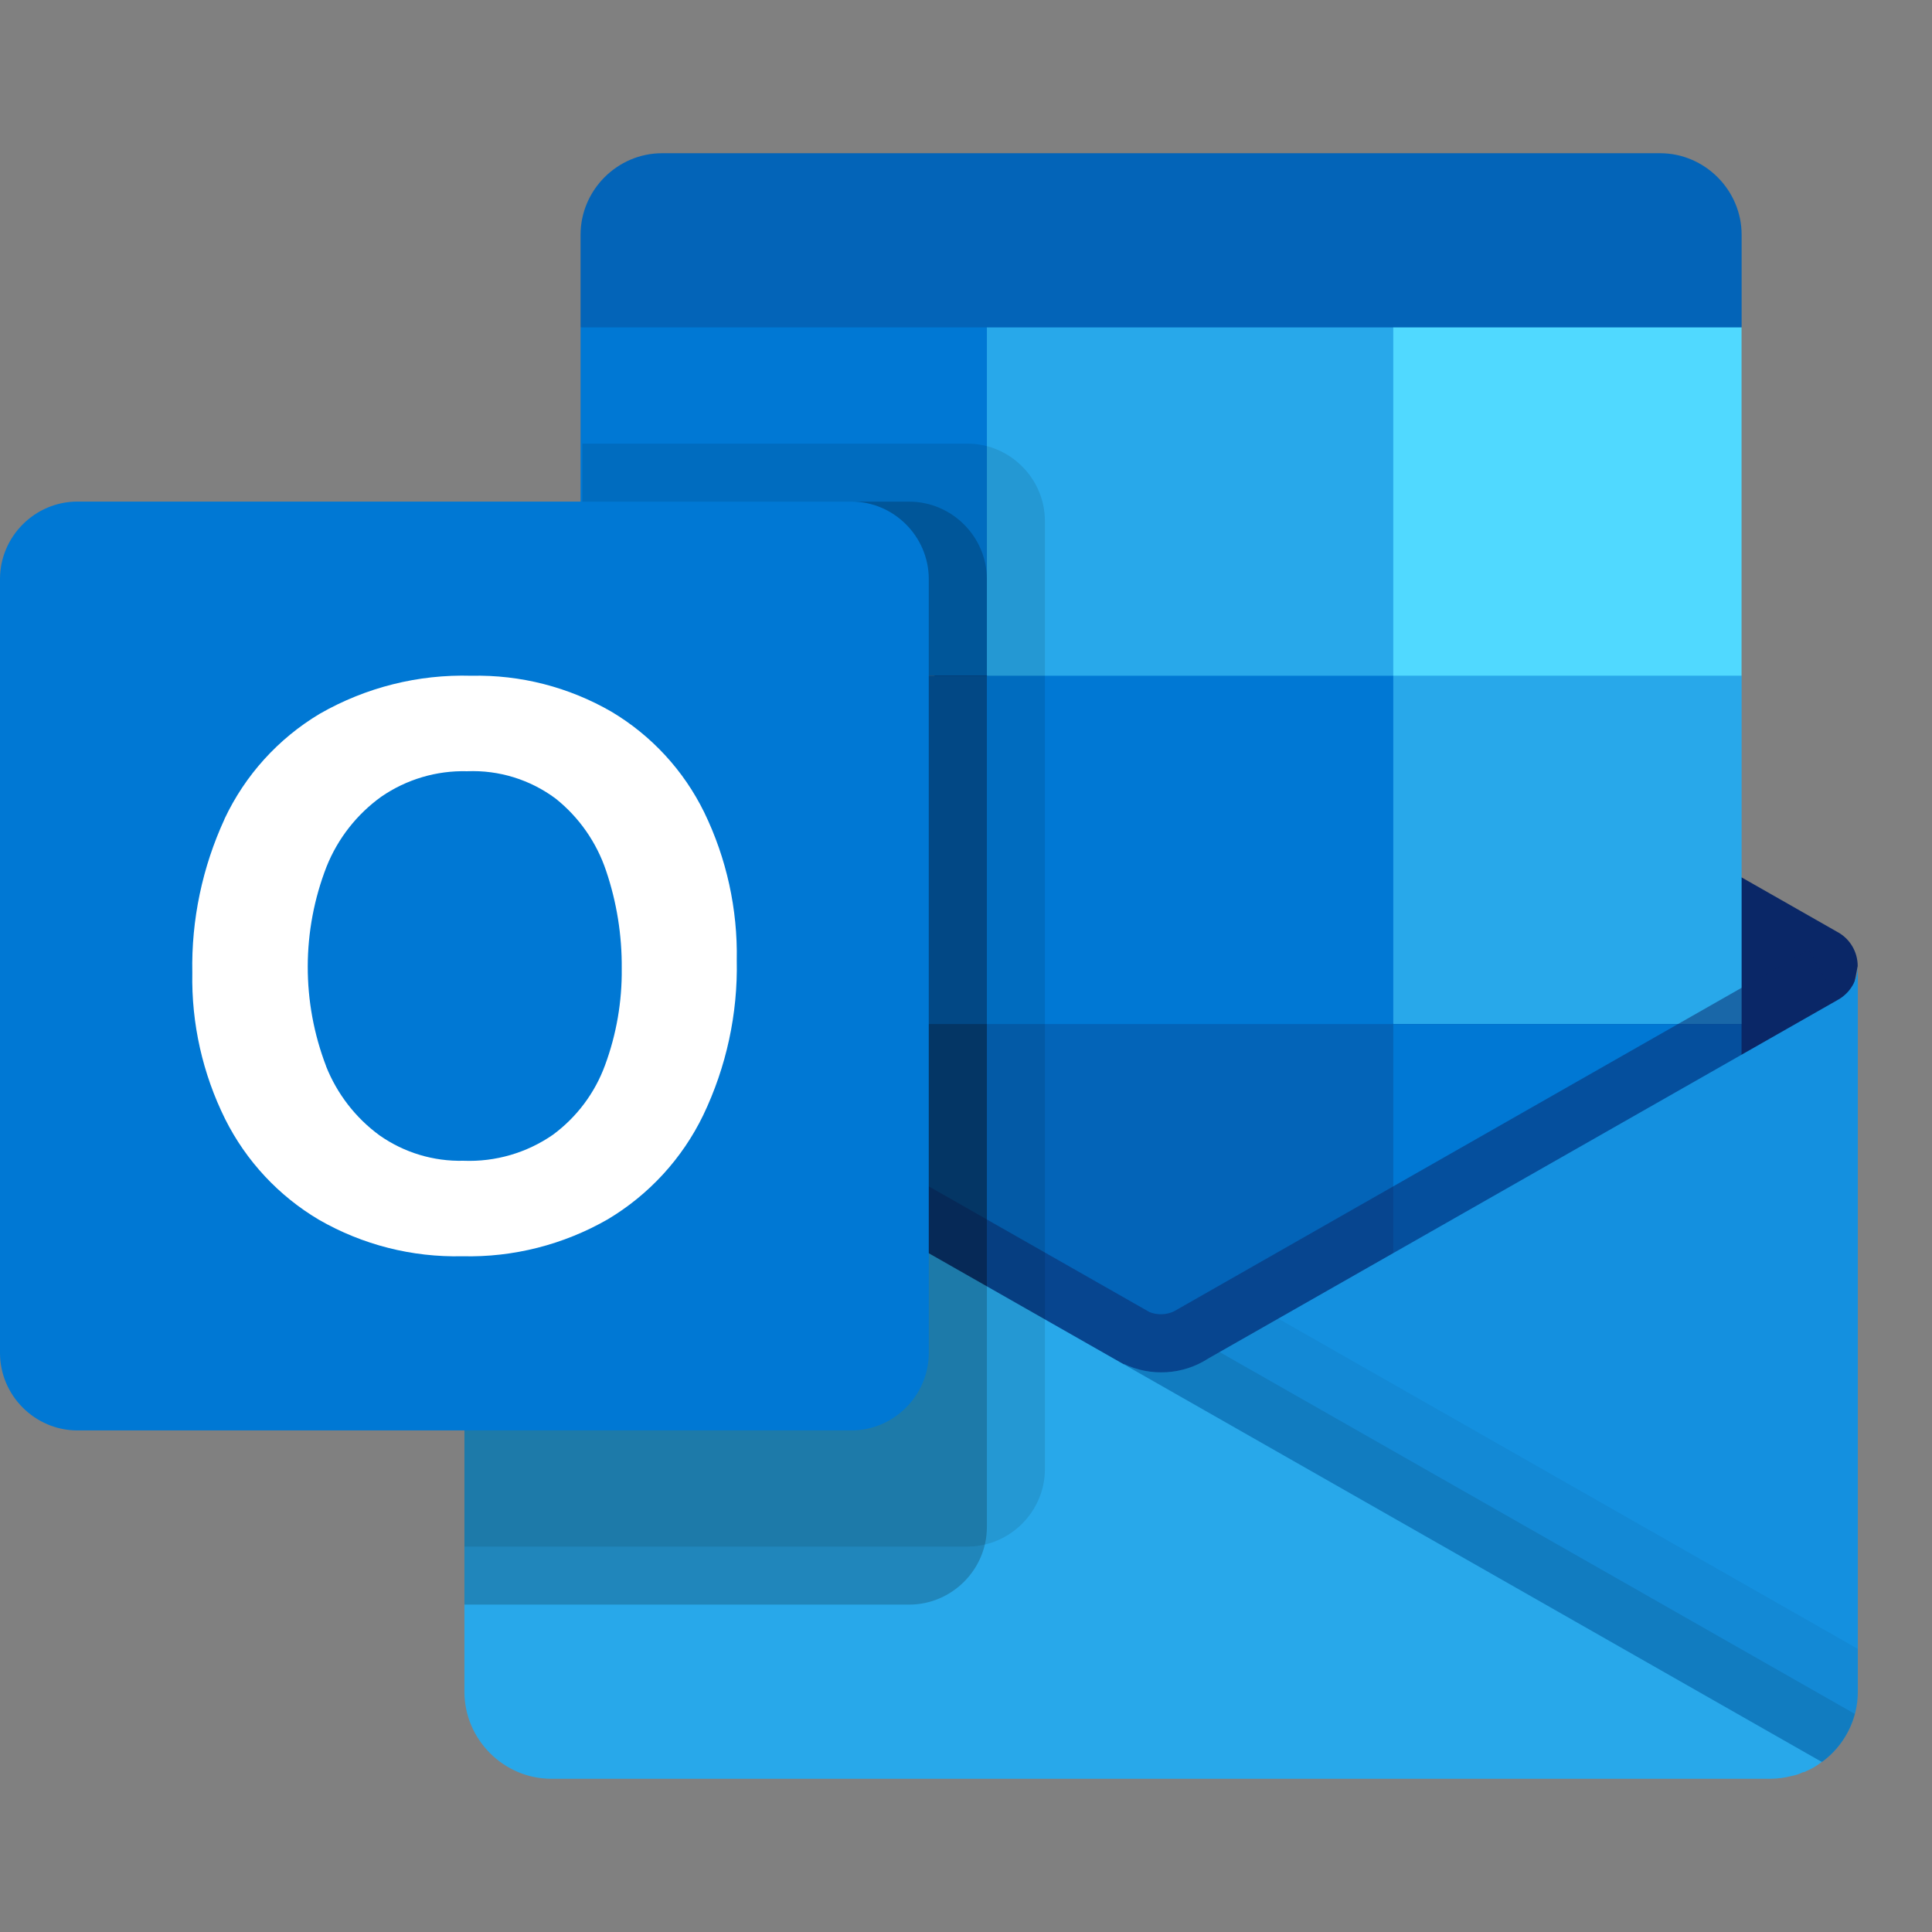 <svg xmlns="http://www.w3.org/2000/svg" width="26" height="26" viewBox="0 0 26 26" fill="none"><rect x="0" y="0" width="26" height="26" fill="#808080" stroke="none"/><path d="M22.341 2.062H8.91C8.308 2.062 7.813 2.558 7.813 3.159V4.406L15.383 6.75L23.438 4.406V3.159C23.438 2.558 22.942 2.062 22.341 2.062V2.062Z" fill="#0364B8"></path><path d="M24.727 14.098C24.841 13.738 24.932 13.371 25 13C25 12.814 24.901 12.642 24.74 12.549L24.73 12.544L24.727 12.542L16.259 7.719C16.223 7.695 16.185 7.673 16.146 7.654C15.818 7.491 15.432 7.491 15.105 7.654C15.066 7.673 15.028 7.695 14.991 7.719L6.524 12.542L6.521 12.544L6.511 12.549C6.35 12.642 6.251 12.814 6.251 13C6.318 13.371 6.41 13.738 6.524 14.098L15.502 20.664L24.727 14.098Z" fill="#0A2767"></path><path d="M18.75 4.406H13.281L11.702 6.75L13.281 9.094L18.75 13.781H23.438V9.094L18.75 4.406Z" fill="#28A8EA"></path><path fill-rule="evenodd" clip-rule="evenodd" d="M7.813 4.406H13.281V9.093H7.813V4.406Z" fill="#0078D4"></path><path fill-rule="evenodd" clip-rule="evenodd" d="M18.75 4.406H23.437V9.093H18.75V4.406Z" fill="#50D9FF"></path><path d="M18.75 13.781L13.281 9.094H7.813V13.781L13.281 18.469L21.744 19.85L18.75 13.781Z" fill="#0364B8"></path><path fill-rule="evenodd" clip-rule="evenodd" d="M13.281 9.094H18.75V13.781H13.281V9.094Z" fill="#0078D4"></path><path fill-rule="evenodd" clip-rule="evenodd" d="M7.813 13.781H13.281V18.468H7.813V13.781Z" fill="#064A8C"></path><path fill-rule="evenodd" clip-rule="evenodd" d="M18.75 13.781H23.437V18.468H18.75V13.781Z" fill="#0078D4"></path><path d="M15.774 20.202L6.56 13.483L6.946 12.804C6.946 12.804 15.341 17.585 15.469 17.657C15.575 17.7 15.694 17.696 15.798 17.648C15.917 17.581 24.338 12.78 24.338 12.78L24.726 13.459L15.774 20.202Z" fill="#0A2767" fill-opacity="0.498"></path><path d="M24.74 13.451L24.73 13.457L24.727 13.459L16.26 18.282C15.919 18.503 15.486 18.529 15.12 18.353L18.069 22.307L24.517 23.711V23.714C24.821 23.494 25.002 23.141 25.002 22.766V13C25.002 13.186 24.902 13.358 24.741 13.451H24.74Z" fill="#1490DF"></path><path d="M25 22.766V22.189L17.201 17.745L16.259 18.281C15.918 18.502 15.485 18.529 15.119 18.352L18.068 22.306L24.516 23.71V23.713C24.82 23.493 25.001 23.14 25.001 22.765L25 22.766Z" fill="black" fill-opacity="0.047"></path><path d="M24.961 23.065L16.412 18.195L16.259 18.281C15.918 18.502 15.485 18.529 15.119 18.352L18.068 22.306L24.516 23.71V23.713C24.735 23.555 24.892 23.325 24.962 23.064L24.961 23.065Z" fill="black" fill-opacity="0.098"></path><path d="M6.523 13.461V13.453H6.516L6.492 13.438C6.341 13.345 6.249 13.178 6.25 13V22.767C6.25 23.409 6.778 23.938 7.42 23.938H23.828C23.926 23.937 24.023 23.924 24.117 23.899C24.166 23.89 24.214 23.874 24.258 23.852C24.275 23.85 24.291 23.845 24.305 23.836C24.369 23.81 24.429 23.776 24.485 23.735L24.516 23.711L6.523 13.461Z" fill="#28A8EA"></path><path d="M14.062 19.771V7.011C14.061 6.44 13.592 5.971 13.021 5.97H7.837V11.795L6.523 12.543L6.52 12.545L6.51 12.55C6.349 12.643 6.25 12.815 6.25 13.001V20.816V20.813H13.021C13.592 20.811 14.061 20.342 14.062 19.771V19.771Z" fill="black" fill-opacity="0.098"></path><path d="M13.281 20.552V7.792C13.28 7.222 12.81 6.753 12.24 6.751H7.837V11.795L6.523 12.543L6.52 12.545L6.51 12.55C6.349 12.643 6.25 12.815 6.25 13.001V21.597V21.594H12.24C12.81 21.592 13.28 21.123 13.281 20.552V20.552ZM13.281 18.99V7.792C13.28 7.222 12.81 6.753 12.24 6.751H7.837V11.795L6.523 12.543L6.52 12.545L6.51 12.55C6.349 12.643 6.25 12.815 6.25 13.001V20.035V20.032H12.24C12.81 20.03 13.28 19.561 13.281 18.99V18.99ZM12.5 18.99V7.792C12.498 7.222 12.029 6.753 11.459 6.751H7.837V11.795L6.523 12.543L6.52 12.545L6.51 12.55C6.349 12.643 6.25 12.815 6.25 13.001V20.035V20.032H11.459C12.029 20.03 12.498 19.561 12.5 18.99V18.99Z" fill="black" fill-opacity="0.2"></path><path d="M1.041 6.75H11.458C12.029 6.75 12.499 7.22 12.499 7.792V18.208C12.499 18.779 12.029 19.25 11.458 19.25H1.041C0.47 19.25 0 18.779 0 18.208V7.792C0 7.22 0.47 6.75 1.041 6.75V6.75Z" fill="#0078D4"></path><path d="M3.021 11.022C3.298 10.432 3.745 9.939 4.304 9.605C4.924 9.25 5.629 9.073 6.343 9.094C7.004 9.079 7.657 9.247 8.229 9.578C8.768 9.899 9.201 10.369 9.477 10.932C9.778 11.552 9.928 12.235 9.915 12.924C9.93 13.644 9.775 14.357 9.464 15.007C9.182 15.59 8.735 16.077 8.179 16.409C7.584 16.75 6.908 16.923 6.222 16.906C5.547 16.922 4.88 16.753 4.294 16.416C3.751 16.095 3.312 15.624 3.03 15.06C2.727 14.449 2.575 13.774 2.588 13.092C2.574 12.378 2.723 11.671 3.022 11.022H3.021ZM4.388 14.349C4.536 14.721 4.786 15.045 5.11 15.281C5.44 15.512 5.835 15.631 6.238 15.621C6.666 15.638 7.089 15.515 7.441 15.271C7.761 15.035 8.005 14.71 8.142 14.336C8.296 13.92 8.372 13.478 8.367 13.034C8.371 12.587 8.3 12.141 8.156 11.717C8.028 11.336 7.793 10.999 7.479 10.748C7.136 10.492 6.714 10.361 6.286 10.379C5.875 10.368 5.471 10.488 5.132 10.721C4.802 10.958 4.546 11.285 4.395 11.662C4.059 12.525 4.057 13.484 4.389 14.349H4.388Z" fill="white"></path></svg>